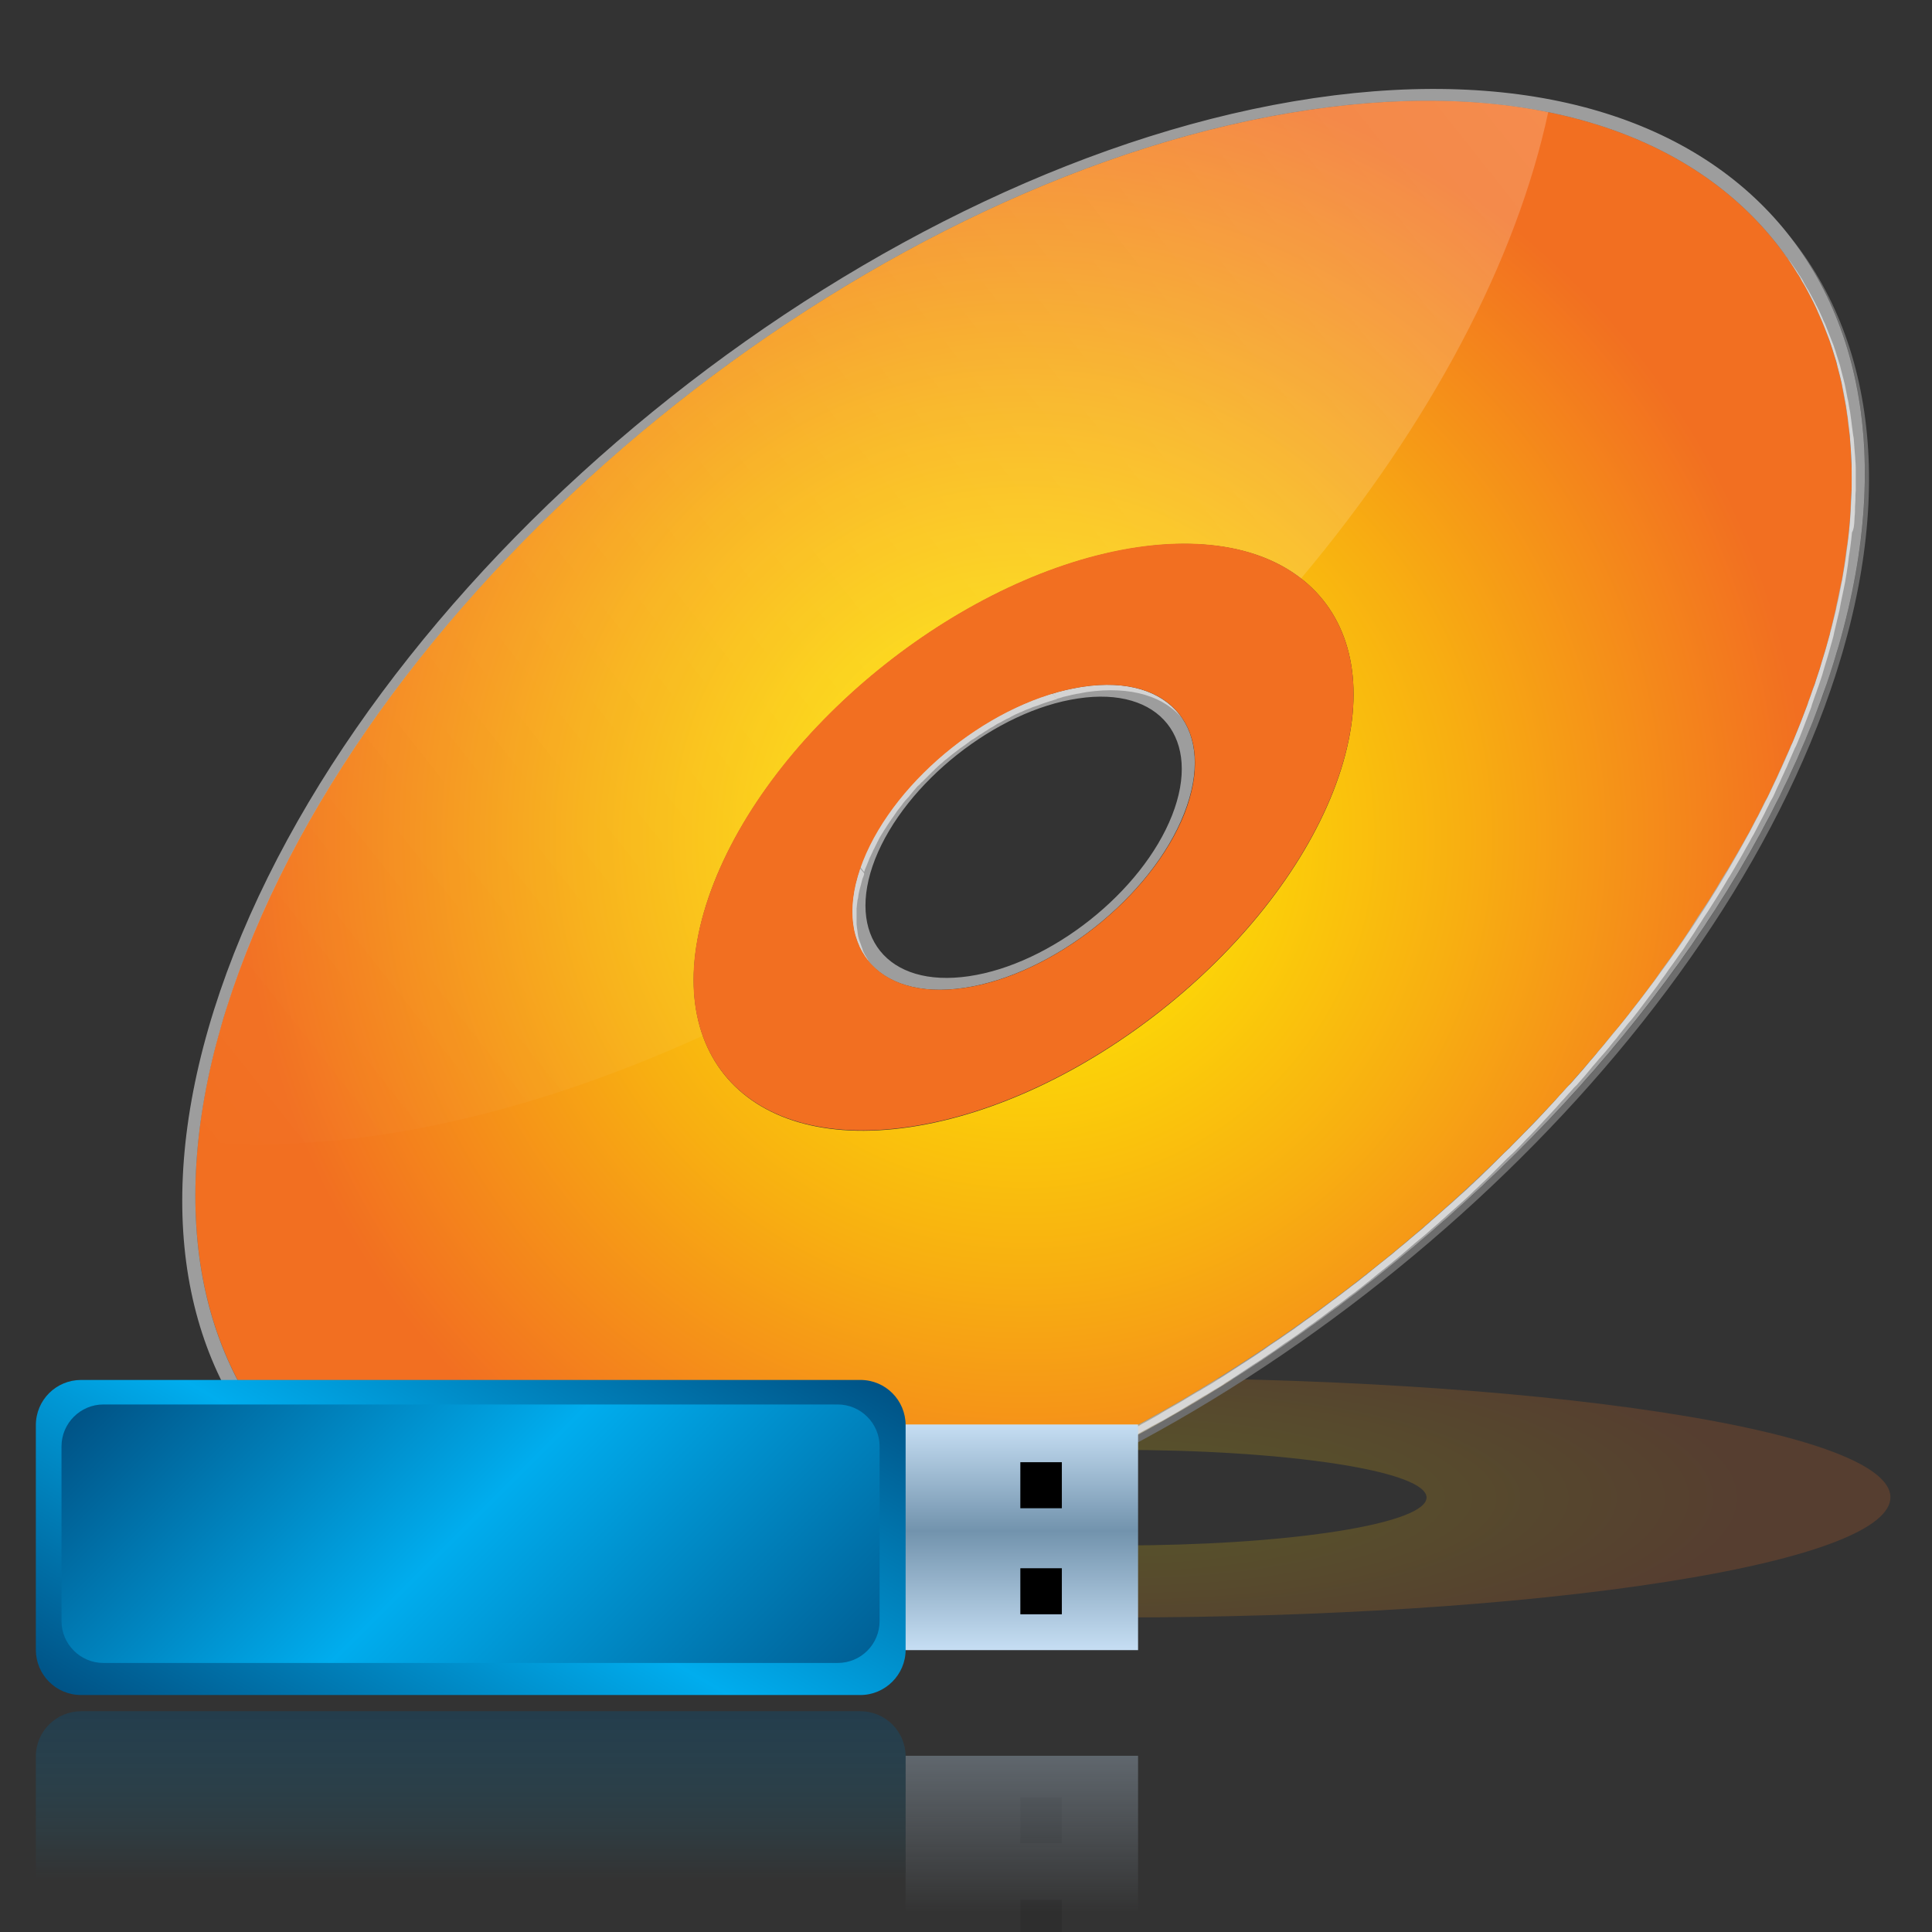 <?xml version="1.0" encoding="utf-8"?>
<!-- Generator: Adobe Illustrator 19.0.0, SVG Export Plug-In . SVG Version: 6.00 Build 0)  -->
<svg version="1.1" id="Layer_1" xmlns="http://www.w3.org/2000/svg" xmlns:xlink="http://www.w3.org/1999/xlink" x="0px" y="0px"
	 viewBox="0 0 512 512" style="enable-background:new 0 0 512 512;" xml:space="preserve">
<rect x="0" y="0" width="512" height="512" fill="#333333" stroke="none"/>
<style type="text/css">
	.st0{opacity:0.18;fill:url(#XMLID_2_);}
	.st1{enable-background:new    ;}
	.st2{clip-path:url(#XMLID_3_);fill:#6D6D6D;}
	.st3{fill:url(#XMLID_4_);}
	.st4{fill:#A3A3A3;}
	.st5{fill:#A6A6A6;}
	.st6{fill:none;}
	.st7{opacity:0.52;fill:#FFFFFF;}
	.st8{fill:#ABABAB;}
	.st9{fill:url(#XMLID_5_);}
	.st10{fill:url(#XMLID_6_);}
	.st11{fill:url(#XMLID_7_);}
	.st12{fill:url(#XMLID_8_);}
	.st13{fill:url(#XMLID_9_);}
	.st14{opacity:9.000000e-002;}
	.st15{fill:url(#XMLID_10_);}
	.st16{fill:url(#XMLID_11_);}
</style>
<radialGradient id="XMLID_2_" cx="298.368" cy="497.629" r="199.552" gradientTransform="matrix(0.837 -7.362560e-004 1.979601e-004 0.225 46.8 285.303)" gradientUnits="userSpaceOnUse">
	<stop  offset="0" style="stop-color:#FFF100"/>
	<stop  offset="0.186" style="stop-color:#FDDF05"/>
	<stop  offset="0.56" style="stop-color:#F8AF11"/>
	<stop  offset="1" style="stop-color:#F26F21"/>
</radialGradient>
<path id="XMLID_390_" class="st0" d="M440.6,374.3c-80.1-12.3-209.5-12.2-289,0.3c-79.5,12.5-79.1,32.6,1,44.9s209.5,12.2,289-0.3
	C521.2,406.7,520.7,386.6,440.6,374.3z M354.4,405.8c-31.7,5-83.2,5-115.1,0.1c-31.9-4.9-32.1-12.9-0.4-17.9
	c31.7-5,83.2-5,115.1-0.1C385.9,392.8,386.1,400.8,354.4,405.8z"/>
<g id="XMLID_387_" class="st1">
	<defs>
		<path id="XMLID_388_" class="st1" d="M474,62.2l1.1,1.4c23.5,29.9,27.6,75.2,6.5,128.8c-42.4,108-170.8,209.7-286.2,226.7
			c-58.1,8.6-101.9-5.9-125.8-36.2l-1.1-1.4c23.8,30.3,67.7,44.8,125.8,36.2C309.7,400.7,438,299,480.5,191
			C501.6,137.4,497.5,92.1,474,62.2z"/>
	</defs>
	<clipPath id="XMLID_3_">
		<use xlink:href="#XMLID_388_"  style="overflow:visible;"/>
	</clipPath>
	<path id="XMLID_389_" class="st2" d="M483.8,182.1c-1,3-2.1,5.9-3.3,8.9c-37.6,95.8-142.9,186.6-246.7,217.8
		c-13.2,4-26.5,7-39.5,8.9c-58.1,8.6-101.9-5.9-125.8-36.2l1.1,1.4c23.8,30.3,67.7,44.8,125.8,36.2c13.1-1.9,26.3-4.9,39.5-8.9
		c103.8-31.2,209-122,246.7-217.8c1.2-3,2.3-6,3.3-8.9c17.3-49.7,12.4-91.7-9.8-119.9l-1.1-1.4C496.2,90.4,501.1,132.3,483.8,182.1z
		"/>
</g>
<radialGradient id="XMLID_4_" cx="278.408" cy="234.397" r="207.655" gradientTransform="matrix(0.784 -0.621 0.621 0.784 -92.521 211.009)" gradientUnits="userSpaceOnUse">
	<stop  offset="0" style="stop-color:#FFF100"/>
	<stop  offset="0.186" style="stop-color:#FDDF05"/>
	<stop  offset="0.56" style="stop-color:#F8AF11"/>
	<stop  offset="1" style="stop-color:#F26F21"/>
</radialGradient>
<path id="XMLID_384_" class="st3" d="M347,29.1C233.3,45.8,107.2,145.7,65.3,252.2C23.5,358.7,81.8,431.4,195.5,414.7
	C309.2,397.9,435.4,298,477.2,191.5C519,85,460.7,12.3,347,29.1z M353.3,209.8c-16.7,42.4-66.9,82.2-112.2,88.9
	c-45.3,6.7-68.5-22.3-51.9-64.7c16.7-42.4,66.9-82.2,112.2-88.9C346.7,138.4,370,167.3,353.3,209.8z"/>
<g id="XMLID_380_">
	<path id="XMLID_383_" class="st4" d="M286.9,182c-0.7,0.1-1.4,0.2-2.1,0.4c-0.2,0-0.5,0.1-0.7,0.1c-0.5,0.1-0.9,0.2-1.4,0.3
		c-0.3,0.1-0.6,0.1-0.8,0.2c-0.4,0.1-0.9,0.2-1.3,0.3c-0.3,0.1-0.6,0.2-0.9,0.3c-0.3,0.1-0.5,0.2-0.8,0.2l1.1,1.4
		c0.3-0.1,0.5-0.1,0.8-0.2c0.3-0.1,0.6-0.2,0.9-0.3c0.4-0.1,0.9-0.2,1.3-0.3c0.3-0.1,0.6-0.1,0.8-0.2c0.5-0.1,0.9-0.2,1.4-0.3
		c0.2,0,0.5-0.1,0.7-0.1c0.7-0.1,1.4-0.3,2.1-0.4c11.8-1.7,20.8,1.2,25.6,7.4l-1.1-1.4C307.7,183.2,298.8,180.2,286.9,182z"/>
	<path id="XMLID_382_" class="st5" d="M278.4,183.9c-0.3,0.1-0.6,0.2-0.9,0.3c-0.4,0.1-0.8,0.3-1.3,0.4c-0.3,0.1-0.6,0.2-0.9,0.3
		c-0.4,0.2-0.8,0.3-1.3,0.5c-0.3,0.1-0.6,0.2-0.8,0.3c-0.4,0.2-0.9,0.4-1.3,0.6c-0.3,0.1-0.5,0.2-0.8,0.3c-0.5,0.2-1,0.5-1.6,0.7
		c-0.2,0.1-0.4,0.2-0.5,0.2c-0.7,0.3-1.4,0.7-2.1,1c-0.2,0.1-0.3,0.2-0.5,0.2c-0.5,0.3-1.1,0.6-1.6,0.8c-0.2,0.1-0.5,0.3-0.7,0.4
		c-0.4,0.2-0.9,0.5-1.3,0.7c-0.3,0.2-0.5,0.3-0.8,0.5c-0.4,0.2-0.8,0.5-1.2,0.7c-0.3,0.2-0.6,0.3-0.8,0.5c-0.4,0.3-0.8,0.5-1.2,0.8
		c-0.3,0.2-0.5,0.4-0.8,0.5c-0.4,0.3-0.8,0.5-1.2,0.8c-0.3,0.2-0.5,0.4-0.8,0.5c-0.4,0.3-0.8,0.6-1.2,0.9c-0.2,0.2-0.5,0.3-0.7,0.5
		c-0.5,0.4-1,0.8-1.5,1.2c-0.1,0.1-0.3,0.2-0.4,0.3c-0.6,0.5-1.2,1-1.9,1.5c-0.2,0.1-0.3,0.3-0.5,0.4c-0.4,0.4-0.9,0.7-1.3,1.1
		c-0.2,0.2-0.4,0.4-0.7,0.6c-0.4,0.3-0.7,0.7-1.1,1c-0.2,0.2-0.5,0.4-0.7,0.7c-0.3,0.3-0.7,0.7-1,1c-0.2,0.2-0.5,0.5-0.7,0.7
		c-0.3,0.3-0.7,0.7-1,1c-0.2,0.2-0.5,0.5-0.7,0.7c-0.3,0.3-0.6,0.7-1,1c-0.2,0.2-0.4,0.5-0.6,0.7c-0.3,0.4-0.7,0.8-1,1.2
		c-0.2,0.2-0.4,0.4-0.5,0.6c-0.4,0.5-0.8,1-1.3,1.5c-0.1,0.1-0.1,0.2-0.2,0.3c-0.5,0.6-0.9,1.2-1.4,1.8c-0.1,0.2-0.3,0.4-0.4,0.6
		c-0.3,0.4-0.6,0.9-0.9,1.3c-0.2,0.2-0.3,0.5-0.5,0.7c-0.3,0.4-0.5,0.8-0.8,1.2c-0.2,0.3-0.3,0.5-0.5,0.8c-0.2,0.4-0.5,0.8-0.7,1.1
		c-0.2,0.3-0.3,0.5-0.5,0.8c-0.2,0.4-0.4,0.8-0.6,1.1c-0.1,0.3-0.3,0.5-0.4,0.8c-0.2,0.4-0.4,0.8-0.6,1.2c-0.1,0.3-0.3,0.5-0.4,0.8
		c-0.2,0.4-0.4,0.9-0.6,1.3c-0.1,0.2-0.2,0.4-0.3,0.6c-0.3,0.6-0.6,1.3-0.8,2c-0.2,0.6-0.5,1.2-0.7,1.8l1.1,1.4
		c0.2-0.6,0.4-1.2,0.7-1.8c0.3-0.7,0.5-1.3,0.8-2c0.1-0.2,0.2-0.4,0.3-0.6c0.2-0.4,0.4-0.9,0.6-1.3c0.1-0.3,0.3-0.5,0.4-0.8
		c0.2-0.4,0.4-0.8,0.6-1.2c0.1-0.3,0.3-0.5,0.4-0.8c0.2-0.4,0.4-0.8,0.6-1.1c0.2-0.3,0.3-0.5,0.5-0.8c0.2-0.4,0.5-0.8,0.7-1.1
		c0.2-0.3,0.3-0.5,0.5-0.8c0.3-0.4,0.5-0.8,0.8-1.2c0.2-0.2,0.3-0.5,0.5-0.7c0.3-0.4,0.6-0.9,0.9-1.3c0.1-0.2,0.3-0.4,0.4-0.6
		c0.5-0.6,0.9-1.2,1.4-1.8c0.1-0.1,0.1-0.2,0.2-0.3c0.4-0.5,0.8-1,1.3-1.5c0.2-0.2,0.4-0.4,0.5-0.6c0.3-0.4,0.7-0.8,1-1.2
		c0.2-0.2,0.4-0.5,0.6-0.7c0.3-0.4,0.6-0.7,1-1c0.2-0.2,0.4-0.5,0.7-0.7c0.3-0.3,0.7-0.7,1-1c0.2-0.2,0.5-0.5,0.7-0.7
		c0.3-0.3,0.7-0.7,1-1c0.2-0.2,0.5-0.4,0.7-0.7c0.4-0.3,0.7-0.7,1.1-1c0.2-0.2,0.4-0.4,0.7-0.6c0.4-0.4,0.9-0.8,1.3-1.1
		c0.2-0.1,0.3-0.3,0.5-0.4c0.6-0.5,1.2-1,1.9-1.5c0.1-0.1,0.3-0.2,0.4-0.3c0.5-0.4,1-0.8,1.5-1.1c0.2-0.2,0.5-0.3,0.7-0.5
		c0.4-0.3,0.8-0.6,1.2-0.9c0.3-0.2,0.5-0.4,0.8-0.5c0.4-0.3,0.8-0.5,1.2-0.8c0.3-0.2,0.5-0.4,0.8-0.5c0.4-0.3,0.8-0.5,1.2-0.8
		c0.3-0.2,0.6-0.3,0.8-0.5c0.4-0.3,0.8-0.5,1.2-0.7c0.3-0.2,0.5-0.3,0.8-0.5c0.4-0.3,0.9-0.5,1.3-0.7c0.2-0.1,0.5-0.3,0.7-0.4
		c0.5-0.3,1.1-0.6,1.6-0.8c0.2-0.1,0.3-0.2,0.5-0.3c0.7-0.4,1.4-0.7,2.1-1c0.2-0.1,0.4-0.2,0.5-0.2c0.5-0.2,1-0.5,1.6-0.7
		c0.3-0.1,0.5-0.2,0.8-0.3c0.4-0.2,0.9-0.4,1.3-0.5c0.3-0.1,0.6-0.2,0.9-0.3c0.4-0.2,0.8-0.3,1.3-0.5c0.3-0.1,0.6-0.2,0.9-0.3
		c0.4-0.1,0.8-0.3,1.3-0.4c0.3-0.1,0.6-0.2,0.9-0.3c0.2,0,0.3-0.1,0.5-0.1l-1.1-1.4C278.7,183.8,278.6,183.9,278.4,183.9z"/>
	<path id="XMLID_381_" class="st4" d="M227.9,230.1c-0.1,0.3-0.2,0.5-0.2,0.8c-0.1,0.4-0.3,0.8-0.4,1.2c-0.1,0.3-0.1,0.5-0.2,0.8
		c-0.1,0.4-0.2,0.7-0.3,1.1c-0.1,0.3-0.1,0.5-0.2,0.8c-0.1,0.3-0.2,0.7-0.2,1c-0.1,0.3-0.1,0.5-0.1,0.8c-0.1,0.3-0.1,0.7-0.2,1
		c0,0.3-0.1,0.5-0.1,0.8c0,0.3-0.1,0.6-0.1,1c0,0.3,0,0.5,0,0.8c0,0.3,0,0.6,0,0.9c0,0.3,0,0.5,0,0.8c0,0.3,0,0.6,0,0.9
		c0,0.2,0,0.5,0,0.7c0,0.3,0,0.6,0.1,0.9c0,0.2,0.1,0.5,0.1,0.7c0,0.3,0.1,0.6,0.1,0.8c0,0.2,0.1,0.5,0.1,0.7
		c0.1,0.3,0.1,0.5,0.2,0.8c0.1,0.2,0.1,0.4,0.2,0.6c0.1,0.3,0.2,0.5,0.3,0.8c0.1,0.2,0.1,0.4,0.2,0.6c0.1,0.3,0.2,0.5,0.3,0.8
		c0.1,0.2,0.2,0.4,0.2,0.6c0.1,0.3,0.3,0.5,0.4,0.8c0.1,0.2,0.2,0.3,0.3,0.5c0.2,0.3,0.3,0.5,0.5,0.8c0.1,0.1,0.2,0.3,0.2,0.4
		c0.3,0.4,0.5,0.8,0.8,1.1l1.1,1.4c-0.3-0.4-0.6-0.8-0.8-1.1c-0.1-0.1-0.2-0.3-0.2-0.4c-0.2-0.3-0.3-0.5-0.5-0.8
		c-0.1-0.2-0.2-0.3-0.3-0.5c-0.1-0.3-0.3-0.5-0.4-0.8c-0.1-0.2-0.2-0.4-0.2-0.6c-0.1-0.3-0.2-0.5-0.3-0.8c-0.1-0.2-0.1-0.4-0.2-0.6
		c-0.1-0.3-0.2-0.5-0.3-0.8c-0.1-0.2-0.1-0.4-0.2-0.6c-0.1-0.3-0.1-0.5-0.2-0.8c0-0.2-0.1-0.5-0.1-0.7c0-0.3-0.1-0.6-0.1-0.8
		c0-0.2-0.1-0.5-0.1-0.7c0-0.3-0.1-0.6-0.1-0.9c0-0.2,0-0.5,0-0.7c0-0.3,0-0.6,0-0.9c0-0.3,0-0.5,0-0.8c0-0.3,0-0.6,0-0.9
		c0-0.3,0-0.5,0-0.8c0-0.3,0.1-0.6,0.1-1c0-0.3,0.1-0.5,0.1-0.8c0-0.3,0.1-0.7,0.2-1c0-0.3,0.1-0.5,0.1-0.8c0.1-0.3,0.1-0.7,0.2-1
		c0.1-0.3,0.1-0.5,0.2-0.8c0.1-0.4,0.2-0.7,0.3-1.1c0.1-0.3,0.1-0.5,0.2-0.8c0.1-0.4,0.2-0.8,0.4-1.2c0.1-0.3,0.2-0.5,0.2-0.8
		c0,0,0-0.1,0-0.1L227.9,230.1C228,230,228,230,227.9,230.1z"/>
</g>
<g id="XMLID_377_">
	<path id="XMLID_379_" class="st6" d="M285.7,185c-0.6,0.1-1.3,0.2-1.9,0.3c-0.2,0-0.4,0.1-0.6,0.1c-0.4,0.1-0.9,0.2-1.3,0.3
		c-0.3,0.1-0.5,0.1-0.8,0.2c-0.4,0.1-0.8,0.2-1.2,0.3c-0.3,0.1-0.5,0.2-0.8,0.2c-0.2,0.1-0.5,0.1-0.7,0.2c-0.1,0-0.3,0.1-0.4,0.1
		c-0.3,0.1-0.5,0.2-0.8,0.3c-0.4,0.1-0.8,0.3-1.2,0.4c-0.3,0.1-0.5,0.2-0.8,0.3c-0.4,0.1-0.8,0.3-1.2,0.4c-0.3,0.1-0.5,0.2-0.8,0.3
		c-0.4,0.2-0.8,0.3-1.2,0.5c-0.2,0.1-0.5,0.2-0.7,0.3c-0.5,0.2-1,0.4-1.5,0.7c-0.2,0.1-0.3,0.1-0.5,0.2c-0.6,0.3-1.3,0.6-1.9,0.9
		c-0.2,0.1-0.3,0.2-0.5,0.2c-0.5,0.2-1,0.5-1.4,0.8c-0.2,0.1-0.5,0.3-0.7,0.4c-0.4,0.2-0.8,0.4-1.2,0.7c-0.3,0.1-0.5,0.3-0.8,0.4
		c-0.4,0.2-0.8,0.5-1.1,0.7c-0.3,0.2-0.5,0.3-0.8,0.5c-0.4,0.2-0.7,0.5-1.1,0.7c-0.3,0.2-0.5,0.3-0.8,0.5c-0.4,0.2-0.7,0.5-1.1,0.8
		c-0.2,0.2-0.5,0.3-0.7,0.5c-0.4,0.3-0.8,0.6-1.2,0.8c-0.2,0.2-0.4,0.3-0.6,0.5c-0.5,0.4-0.9,0.7-1.4,1.1c-0.1,0.1-0.2,0.2-0.3,0.3
		c-0.6,0.5-1.1,0.9-1.7,1.4c-0.2,0.1-0.3,0.3-0.5,0.4c-0.4,0.3-0.8,0.7-1.2,1c-0.2,0.2-0.4,0.4-0.6,0.6c-0.3,0.3-0.7,0.6-1,0.9
		c-0.2,0.2-0.4,0.4-0.6,0.6c-0.3,0.3-0.6,0.6-0.9,0.9c-0.2,0.2-0.4,0.4-0.6,0.6c-0.3,0.3-0.6,0.6-0.9,0.9c-0.2,0.2-0.4,0.4-0.6,0.6
		c-0.3,0.3-0.6,0.6-0.9,1c-0.2,0.2-0.4,0.4-0.6,0.6c-0.3,0.4-0.6,0.7-0.9,1.1c-0.2,0.2-0.3,0.4-0.5,0.6c-0.4,0.5-0.8,1-1.2,1.5
		c-0.1,0.1-0.1,0.1-0.2,0.2c-0.4,0.6-0.9,1.1-1.3,1.7c-0.1,0.2-0.3,0.4-0.4,0.5c-0.3,0.4-0.6,0.8-0.8,1.2c-0.2,0.2-0.3,0.4-0.4,0.7
		c-0.2,0.4-0.5,0.7-0.7,1.1c-0.2,0.2-0.3,0.5-0.5,0.7c-0.2,0.3-0.4,0.7-0.6,1c-0.1,0.2-0.3,0.5-0.4,0.7c-0.2,0.3-0.4,0.7-0.6,1.1
		c-0.1,0.2-0.3,0.5-0.4,0.7c-0.2,0.4-0.4,0.7-0.6,1.1c-0.1,0.2-0.2,0.5-0.4,0.7c-0.2,0.4-0.4,0.8-0.6,1.2c-0.1,0.2-0.2,0.4-0.3,0.6
		c-0.3,0.6-0.5,1.2-0.8,1.8c-0.2,0.6-0.4,1.1-0.6,1.7c0,0,0,0.1,0,0.1c-0.1,0.2-0.1,0.5-0.2,0.7c-0.1,0.4-0.2,0.7-0.3,1.1
		c-0.1,0.3-0.1,0.5-0.2,0.7c-0.1,0.3-0.2,0.7-0.3,1c-0.1,0.3-0.1,0.5-0.2,0.8c-0.1,0.3-0.1,0.6-0.2,1c0,0.3-0.1,0.5-0.1,0.7
		c-0.1,0.3-0.1,0.6-0.1,0.9c0,0.2-0.1,0.5-0.1,0.7c0,0.3-0.1,0.6-0.1,0.9c0,0.2,0,0.5,0,0.7c0,0.3,0,0.6,0,0.9c0,0.2,0,0.5,0,0.7
		c0,0.3,0,0.6,0,0.8c0,0.2,0,0.5,0,0.7c0,0.3,0,0.5,0.1,0.8c0,0.2,0,0.4,0.1,0.7c0,0.3,0.1,0.5,0.1,0.8c0,0.2,0.1,0.4,0.1,0.6
		c0.1,0.3,0.1,0.5,0.2,0.8c0.1,0.2,0.1,0.4,0.2,0.6c0.1,0.2,0.2,0.5,0.2,0.7c0.1,0.2,0.1,0.4,0.2,0.6c0.1,0.2,0.2,0.5,0.3,0.7
		c0.1,0.2,0.1,0.4,0.2,0.5c0.1,0.2,0.2,0.5,0.4,0.7c0.1,0.2,0.2,0.3,0.2,0.5c0.1,0.3,0.3,0.5,0.5,0.8c0.1,0.1,0.1,0.2,0.2,0.4
		c0.2,0.4,0.5,0.7,0.8,1.1l1.1,1.4c-0.3-0.3-0.5-0.7-0.8-1.1c-0.1-0.1-0.1-0.2-0.2-0.4c-0.2-0.2-0.3-0.5-0.5-0.8
		c-0.1-0.2-0.2-0.3-0.2-0.5c-0.1-0.2-0.2-0.5-0.4-0.7c-0.1-0.2-0.1-0.3-0.2-0.5c-0.1-0.2-0.2-0.5-0.3-0.7c-0.1-0.2-0.1-0.4-0.2-0.6
		c-0.1-0.2-0.2-0.5-0.2-0.7c-0.1-0.2-0.1-0.4-0.2-0.6c-0.1-0.2-0.1-0.5-0.2-0.8c0-0.2-0.1-0.4-0.1-0.6c0-0.3-0.1-0.5-0.1-0.8
		c0-0.2-0.1-0.4-0.1-0.7c0-0.3-0.1-0.5-0.1-0.8c0-0.2,0-0.5,0-0.7c0-0.3,0-0.5,0-0.8c0-0.2,0-0.5,0-0.7c0-0.3,0-0.6,0-0.9
		c0-0.2,0-0.5,0-0.7c0-0.3,0.1-0.6,0.1-0.9c0-0.2,0.1-0.5,0.1-0.7c0-0.3,0.1-0.6,0.1-0.9c0-0.2,0.1-0.5,0.1-0.7
		c0.1-0.3,0.1-0.6,0.2-1c0.1-0.3,0.1-0.5,0.2-0.8c0.1-0.3,0.2-0.7,0.3-1c0.1-0.2,0.1-0.5,0.2-0.7c0.1-0.4,0.2-0.7,0.3-1.1
		c0.1-0.2,0.1-0.5,0.2-0.7c0.2-0.6,0.4-1.2,0.7-1.8c0.2-0.6,0.5-1.2,0.8-1.8c0.1-0.2,0.2-0.4,0.3-0.6c0.2-0.4,0.4-0.8,0.6-1.2
		c0.1-0.2,0.2-0.5,0.4-0.7c0.2-0.4,0.4-0.7,0.6-1.1c0.1-0.2,0.3-0.5,0.4-0.7c0.2-0.4,0.4-0.7,0.6-1.1c0.1-0.2,0.3-0.5,0.4-0.7
		c0.2-0.4,0.4-0.7,0.6-1c0.1-0.2,0.3-0.5,0.4-0.7c0.2-0.4,0.5-0.7,0.7-1.1c0.1-0.2,0.3-0.4,0.4-0.7c0.3-0.4,0.6-0.8,0.8-1.2
		c0.1-0.2,0.3-0.4,0.4-0.5c0.4-0.6,0.8-1.1,1.3-1.7c0.1-0.1,0.1-0.1,0.2-0.2c0.4-0.5,0.8-1,1.2-1.5c0.2-0.2,0.3-0.4,0.5-0.6
		c0.3-0.4,0.6-0.7,0.9-1.1c0.2-0.2,0.4-0.4,0.6-0.6c0.3-0.3,0.6-0.7,0.9-1c0.2-0.2,0.4-0.4,0.6-0.6c0.3-0.3,0.6-0.6,0.9-0.9
		c0.2-0.2,0.4-0.4,0.6-0.6c0.3-0.3,0.6-0.6,0.9-0.9c0.2-0.2,0.4-0.4,0.6-0.6c0.3-0.3,0.7-0.6,1-0.9c0.2-0.2,0.4-0.4,0.6-0.5
		c0.4-0.4,0.8-0.7,1.2-1c0.2-0.1,0.3-0.3,0.5-0.4c0.6-0.5,1.1-0.9,1.7-1.4c0.1-0.1,0.2-0.2,0.3-0.3c0.5-0.4,0.9-0.7,1.4-1.1
		c0.2-0.2,0.4-0.3,0.6-0.5c0.4-0.3,0.8-0.6,1.2-0.8c0.2-0.2,0.5-0.3,0.7-0.5c0.4-0.3,0.7-0.5,1.1-0.8c0.2-0.2,0.5-0.3,0.8-0.5
		c0.4-0.2,0.7-0.5,1.1-0.7c0.3-0.2,0.5-0.3,0.8-0.5c0.4-0.2,0.7-0.5,1.1-0.7c0.3-0.1,0.5-0.3,0.8-0.4c0.4-0.2,0.8-0.5,1.2-0.7
		c0.2-0.1,0.5-0.3,0.7-0.4c0.5-0.3,1-0.5,1.4-0.8c0.2-0.1,0.3-0.2,0.5-0.3c0.6-0.3,1.3-0.6,1.9-0.9c0.2-0.1,0.3-0.1,0.5-0.2
		c0.5-0.2,1-0.4,1.5-0.7c0.2-0.1,0.5-0.2,0.7-0.3c0.4-0.2,0.8-0.3,1.2-0.5c0.3-0.1,0.5-0.2,0.8-0.3c0.4-0.2,0.8-0.3,1.2-0.4
		c0.3-0.1,0.5-0.2,0.8-0.3c0.4-0.1,0.8-0.3,1.2-0.4c0.3-0.1,0.5-0.2,0.8-0.3c0.4-0.1,0.8-0.2,1.2-0.3c0.3-0.1,0.5-0.2,0.8-0.2
		c0.4-0.1,0.8-0.2,1.2-0.3c0.3-0.1,0.5-0.1,0.8-0.2c0.4-0.1,0.9-0.2,1.3-0.3c0.2,0,0.4-0.1,0.6-0.1c0.7-0.1,1.3-0.2,1.9-0.3
		c6.8-1,12.6-0.3,17.1,1.7c1.3,0.6,2.6,1.3,3.7,2.2c0.4,0.3,0.7,0.6,1.1,0.9c0.7,0.6,1.3,1.3,1.9,2l-1.1-1.4
		C304.9,186.2,296.6,183.4,285.7,185z"/>
	<path id="XMLID_378_" class="st6" d="M301.4,145c-2.8,0.4-5.7,1-8.5,1.6c-42.9,10-88.1,47.5-103.7,87.3
		c-8.3,21.1-6.7,38.8,2.5,50.5l1.1,1.4c-9.2-11.7-10.8-29.5-2.5-50.5c15.6-39.8,60.8-77.3,103.7-87.3c2.8-0.7,5.7-1.2,8.5-1.6
		c22.8-3.4,40,2.3,49.4,14.2l-1.1-1.4C341.5,147.4,324.3,141.7,301.4,145z"/>
</g>
<path id="XMLID_374_" class="st7" d="M286.9,182c-23.5,3.5-49.6,24.1-58.3,46.2c-8.7,22,3.4,37.1,26.9,33.6
	c23.5-3.5,49.6-24.1,58.3-46.2S310.5,178.5,286.9,182z M310.6,216.1c-8,20.3-32.1,39.4-53.8,42.6c-21.7,3.2-32.8-10.7-24.9-31
	c8-20.3,32.1-39.4,53.8-42.6C307.4,181.8,318.6,195.8,310.6,216.1z"/>
<path id="XMLID_373_" class="st8" d="M491.4,138.6c0-0.6,0.1-1.2,0.1-1.8c0.1-0.8,0.1-1.6,0.1-2.5c0-0.6,0.1-1.1,0.1-1.7
	c0-0.9,0-1.8,0.1-2.6c0-0.5,0-1,0-1.4c0-1.1,0-2.3,0-3.4c0-0.2,0-0.4,0-0.6c0-1.3-0.1-2.6-0.2-3.9c0-0.4-0.1-0.8-0.1-1.2
	c-0.1-0.9-0.1-1.8-0.2-2.7c0-0.5-0.1-1-0.2-1.5c-0.1-0.8-0.2-1.6-0.3-2.3c-0.1-0.5-0.1-1.1-0.2-1.6c-0.1-0.7-0.2-1.4-0.3-2.2
	c-0.1-0.5-0.2-1.1-0.3-1.6c-0.1-0.7-0.2-1.4-0.4-2.1c-0.1-0.5-0.2-1.1-0.3-1.6c-0.1-0.7-0.3-1.3-0.4-2c-0.1-0.5-0.3-1.1-0.4-1.6
	c-0.2-0.6-0.3-1.3-0.5-1.9c-0.1-0.5-0.3-1.1-0.4-1.6c-0.2-0.6-0.4-1.3-0.6-1.9c-0.2-0.5-0.3-1-0.5-1.6c-0.2-0.6-0.4-1.2-0.6-1.8
	c-0.2-0.5-0.4-1-0.6-1.5c-0.2-0.6-0.5-1.2-0.7-1.8c-0.2-0.5-0.4-1-0.6-1.5c-0.2-0.6-0.5-1.2-0.8-1.8c-0.2-0.5-0.4-1-0.6-1.4
	c-0.3-0.6-0.5-1.2-0.8-1.7c-0.2-0.5-0.5-0.9-0.7-1.4c-0.3-0.6-0.6-1.1-0.9-1.7c-0.2-0.4-0.5-0.9-0.7-1.3c-0.3-0.6-0.7-1.1-1-1.7
	c-0.2-0.4-0.5-0.8-0.7-1.3c-0.4-0.6-0.7-1.2-1.1-1.7c-0.2-0.4-0.5-0.8-0.7-1.1c-0.4-0.6-0.9-1.3-1.3-1.9c-0.2-0.3-0.4-0.6-0.7-0.9
	c-0.7-0.9-1.4-1.8-2.1-2.7l-1.1-1.4c0.7,0.9,1.4,1.8,2.1,2.7c0.2,0.3,0.4,0.6,0.7,0.9c0.4,0.6,0.9,1.2,1.3,1.9
	c0.3,0.4,0.5,0.8,0.7,1.1c0.4,0.6,0.7,1.2,1.1,1.7c0.3,0.4,0.5,0.8,0.7,1.3c0.3,0.6,0.7,1.1,1,1.7c0.2,0.4,0.5,0.9,0.7,1.3
	c0.3,0.6,0.6,1.1,0.9,1.7c0.2,0.5,0.5,0.9,0.7,1.4c0.3,0.6,0.6,1.2,0.8,1.7c0.2,0.5,0.4,1,0.6,1.4c0.3,0.6,0.5,1.2,0.8,1.8
	c0.2,0.5,0.4,1,0.6,1.5c0.2,0.6,0.5,1.2,0.7,1.8c0.2,0.5,0.4,1,0.6,1.5c0.2,0.6,0.4,1.2,0.6,1.8c0.2,0.5,0.3,1,0.5,1.6
	c0.2,0.6,0.4,1.2,0.6,1.9c0.2,0.5,0.3,1.1,0.4,1.6c0.2,0.6,0.3,1.3,0.5,1.9c0.1,0.5,0.3,1.1,0.4,1.6c0.2,0.7,0.3,1.3,0.4,2
	c0.1,0.5,0.2,1.1,0.3,1.6c0.1,0.7,0.3,1.4,0.4,2.1c0.1,0.5,0.2,1.1,0.3,1.6c0.1,0.7,0.2,1.4,0.3,2.2c0.1,0.5,0.2,1,0.2,1.6
	c0.1,0.8,0.2,1.6,0.3,2.3c0.1,0.5,0.1,1,0.2,1.5c0.1,0.9,0.1,1.8,0.2,2.7c0,0.4,0.1,0.8,0.1,1.2c0.1,1.3,0.1,2.6,0.2,3.9
	c0,0.2,0,0.4,0,0.6c0,1.1,0,2.2,0,3.4c0,0.5,0,1,0,1.4c0,0.9,0,1.7-0.1,2.6c0,0.6-0.1,1.1-0.1,1.7c0,0.8-0.1,1.6-0.1,2.5
	c0,0.6-0.1,1.2-0.1,1.8c-0.1,0.8-0.1,1.6-0.2,2.4c-0.1,0.6-0.1,1.3-0.2,1.9c-0.1,0.8-0.2,1.6-0.3,2.4c-0.1,0.6-0.2,1.3-0.3,1.9
	c-0.1,0.8-0.2,1.6-0.3,2.4c-0.1,0.7-0.2,1.3-0.3,2c-0.1,0.8-0.3,1.6-0.4,2.4c-0.1,0.7-0.2,1.3-0.4,2c-0.2,0.8-0.3,1.6-0.5,2.4
	c-0.1,0.7-0.3,1.4-0.4,2c-0.2,0.8-0.4,1.6-0.5,2.4c-0.2,0.7-0.3,1.4-0.5,2.1c-0.2,0.8-0.4,1.7-0.6,2.5c-0.2,0.7-0.4,1.4-0.5,2.1
	c-0.2,0.8-0.5,1.7-0.7,2.5c-0.2,0.7-0.4,1.4-0.6,2.1c-0.3,0.9-0.5,1.7-0.8,2.6c-0.2,0.7-0.4,1.4-0.6,2.1c-0.3,0.9-0.6,1.8-0.9,2.7
	c-0.2,0.7-0.4,1.4-0.7,2c-0.4,1-0.7,2.1-1.1,3.1c-0.2,0.5-0.4,1-0.5,1.5c-0.6,1.6-1.2,3.1-1.8,4.7c-0.6,1.6-1.3,3.2-1.9,4.7
	c-0.2,0.5-0.4,1-0.7,1.5c-0.4,1.1-0.9,2.1-1.4,3.2c-0.3,0.6-0.5,1.2-0.8,1.8c-0.4,1-0.9,1.9-1.3,2.9c-0.3,0.6-0.6,1.3-0.9,1.9
	c-0.4,0.9-0.9,1.9-1.3,2.8c-0.3,0.6-0.6,1.3-1,1.9c-0.5,0.9-0.9,1.9-1.4,2.8c-0.3,0.6-0.6,1.3-1,1.9c-0.5,1-1,1.9-1.5,2.9
	c-0.3,0.6-0.6,1.2-1,1.8c-0.6,1.1-1.2,2.2-1.8,3.2c-0.3,0.5-0.5,0.9-0.8,1.4c-0.9,1.5-1.8,3.1-2.7,4.6c-0.1,0.2-0.3,0.4-0.4,0.6
	c-0.8,1.3-1.6,2.6-2.4,4c-0.3,0.5-0.7,1.1-1,1.6c-0.6,1-1.2,2-1.9,3c-0.4,0.6-0.8,1.2-1.2,1.8c-0.6,0.9-1.2,1.8-1.8,2.8
	c-0.4,0.6-0.8,1.2-1.2,1.9c-0.6,0.9-1.2,1.8-1.8,2.7c-0.4,0.6-0.9,1.2-1.3,1.9c-0.6,0.9-1.3,1.8-1.9,2.7c-0.4,0.6-0.9,1.2-1.3,1.8
	c-0.7,0.9-1.4,1.9-2,2.8c-0.4,0.6-0.8,1.1-1.2,1.7c-0.8,1.1-1.6,2.1-2.4,3.2c-0.3,0.4-0.6,0.8-0.9,1.2c-1.1,1.5-2.3,2.9-3.4,4.4
	c-0.2,0.3-0.5,0.6-0.7,0.9c-0.9,1.1-1.8,2.3-2.8,3.4c-0.4,0.5-0.9,1-1.3,1.6c-0.8,0.9-1.5,1.9-2.3,2.8c-0.5,0.6-1,1.1-1.4,1.7
	c-0.7,0.9-1.5,1.7-2.2,2.6c-0.5,0.6-1,1.2-1.5,1.8c-0.7,0.8-1.5,1.7-2.2,2.5c-0.5,0.6-1,1.2-1.6,1.7c-0.8,0.8-1.5,1.7-2.3,2.5
	c-0.5,0.6-1,1.1-1.5,1.7c-0.8,0.9-1.7,1.8-2.5,2.7c-0.5,0.5-0.9,1-1.4,1.5c-1,1.1-2,2.1-3.1,3.2c-0.3,0.3-0.6,0.6-0.9,0.9
	c-1.3,1.4-2.7,2.7-4,4.1c-0.4,0.3-0.7,0.7-1.1,1c-1,1-2,2-3,3c-0.5,0.5-1,1-1.5,1.5c-0.9,0.8-1.7,1.7-2.6,2.5
	c-0.6,0.5-1.1,1.1-1.7,1.6c-0.8,0.8-1.7,1.6-2.5,2.3c-0.6,0.5-1.2,1.1-1.8,1.6c-0.8,0.8-1.7,1.5-2.6,2.3c-0.6,0.5-1.2,1.1-1.8,1.6
	c-0.9,0.8-1.8,1.5-2.6,2.3c-0.6,0.5-1.2,1-1.7,1.5c-1,0.8-1.9,1.6-2.9,2.4c-0.5,0.4-1,0.9-1.5,1.3c-1.2,1-2.5,2-3.7,3.1
	c-0.3,0.2-0.5,0.4-0.8,0.6c-1.5,1.2-3,2.4-4.5,3.6c-0.4,0.4-0.9,0.7-1.3,1.1c-1.1,0.8-2.1,1.7-3.2,2.5c-0.6,0.4-1.2,0.9-1.7,1.3
	c-1,0.7-1.9,1.5-2.9,2.2c-0.6,0.5-1.3,0.9-1.9,1.4c-0.9,0.7-1.9,1.4-2.8,2.1c-0.6,0.5-1.3,0.9-1.9,1.4c-0.9,0.7-1.9,1.3-2.8,2
	c-0.6,0.5-1.3,0.9-1.9,1.4c-1,0.7-1.9,1.3-2.9,2c-0.6,0.4-1.2,0.9-1.9,1.3c-1.1,0.7-2.1,1.4-3.2,2.2c-0.5,0.4-1.1,0.7-1.6,1.1
	c-1.5,1-3,2-4.6,3c-0.1,0.1-0.2,0.1-0.3,0.2c-1.6,1-3.2,2.1-4.8,3.1c-0.5,0.3-1,0.6-1.6,1c-1.1,0.7-2.2,1.4-3.3,2
	c-0.6,0.4-1.3,0.8-1.9,1.1c-1,0.6-2,1.2-3,1.8c-0.7,0.4-1.3,0.8-2,1.2c-1,0.6-2,1.1-3,1.7c-0.7,0.4-1.4,0.8-2,1.2
	c-1,0.6-2,1.1-3,1.7c-0.7,0.4-1.4,0.7-2,1.1c-1,0.6-2.1,1.1-3.1,1.7c-0.6,0.3-1.3,0.7-1.9,1c-1.1,0.6-2.3,1.2-3.5,1.8
	c-0.5,0.3-1,0.5-1.6,0.8c-1.7,0.8-3.3,1.7-5,2.5c-0.2,0.1-0.3,0.2-0.5,0.2c-1.5,0.7-3,1.5-4.5,2.2c-0.6,0.3-1.1,0.5-1.7,0.8
	c-1.1,0.5-2.2,1-3.3,1.5c-0.7,0.3-1.3,0.6-2,0.9c-1,0.5-2.1,0.9-3.1,1.4c-0.7,0.3-1.4,0.6-2.1,0.9c-1,0.4-2,0.9-3,1.3
	c-0.7,0.3-1.4,0.6-2.1,0.9c-1,0.4-2,0.8-3.1,1.2c-0.7,0.3-1.4,0.6-2.1,0.8c-1.1,0.4-2.1,0.8-3.2,1.2c-0.6,0.2-1.3,0.5-1.9,0.7
	c-1.2,0.5-2.4,0.9-3.7,1.3c-0.5,0.2-1,0.4-1.5,0.5c-1.7,0.6-3.4,1.2-5.1,1.8c-0.3,0.1-0.6,0.2-1,0.3c-1.4,0.5-2.8,0.9-4.2,1.4
	c-0.6,0.2-1.2,0.4-1.8,0.6c-1.1,0.3-2.2,0.7-3.3,1c-0.7,0.2-1.4,0.4-2.1,0.6c-1,0.3-2,0.6-3,0.9c-0.7,0.2-1.5,0.4-2.2,0.6
	c-1,0.3-2,0.5-3,0.8c-0.7,0.2-1.5,0.4-2.2,0.6c-1,0.2-2,0.5-3,0.7c-0.7,0.2-1.5,0.4-2.2,0.5c-1,0.2-2,0.5-3,0.7
	c-0.7,0.2-1.4,0.3-2.2,0.5c-1,0.2-2.1,0.4-3.1,0.6c-0.7,0.1-1.3,0.3-2,0.4c-1.1,0.2-2.3,0.4-3.4,0.6c-0.6,0.1-1.1,0.2-1.7,0.3
	c-1.7,0.3-3.4,0.6-5.1,0.8c-57.2,8.4-100.4-5.8-123.9-35.6l1.1,1.4c23.5,29.8,66.7,44,123.9,35.6c1.7-0.3,3.4-0.5,5.1-0.8
	c0.6-0.1,1.1-0.2,1.7-0.3c1.1-0.2,2.3-0.4,3.4-0.6c0.7-0.1,1.3-0.3,2-0.4c1-0.2,2.1-0.4,3.1-0.6c0.7-0.2,1.4-0.3,2.2-0.5
	c1-0.2,2-0.4,3-0.7c0.7-0.2,1.5-0.3,2.2-0.5c1-0.2,2-0.5,3-0.7c0.7-0.2,1.5-0.4,2.2-0.6c1-0.3,2-0.5,3-0.8c0.7-0.2,1.5-0.4,2.2-0.6
	c1-0.3,2-0.6,3-0.9c0.7-0.2,1.4-0.4,2.1-0.6c0.3-0.1,0.5-0.1,0.8-0.2c0.8-0.3,1.7-0.5,2.5-0.8c0.6-0.2,1.2-0.4,1.8-0.6
	c1.4-0.4,2.7-0.9,4.1-1.3c0.3-0.1,0.7-0.2,1-0.3c1.7-0.6,3.4-1.2,5.1-1.8c0.5-0.2,1-0.4,1.5-0.5c1.2-0.4,2.4-0.9,3.6-1.3
	c0.6-0.2,1.3-0.5,1.9-0.7c1.1-0.4,2.1-0.8,3.2-1.2c0.7-0.3,1.4-0.5,2.1-0.8c1-0.4,2-0.8,3.1-1.2c0.7-0.3,1.4-0.6,2.1-0.9
	c1-0.4,2-0.8,3-1.3c0.7-0.3,1.4-0.6,2.1-0.9c1-0.4,2.1-0.9,3.1-1.4c0.7-0.3,1.3-0.6,2-0.9c1.1-0.5,2.2-1,3.3-1.5
	c0.6-0.3,1.2-0.5,1.7-0.8c1.5-0.7,3.1-1.5,4.6-2.2c0.2-0.1,0.3-0.1,0.5-0.2c1.7-0.8,3.4-1.7,5-2.5c0.5-0.3,1.1-0.5,1.6-0.8
	c1.1-0.6,2.3-1.2,3.4-1.8c0.6-0.3,1.3-0.7,1.9-1c1-0.5,2.1-1.1,3.1-1.7c0.7-0.4,1.4-0.7,2-1.1c1-0.5,2-1.1,3-1.6
	c0.7-0.4,1.4-0.8,2.1-1.2c1-0.6,2-1.1,2.9-1.7c0.7-0.4,1.3-0.8,2-1.2c1-0.6,2-1.2,3-1.8c0.6-0.4,1.3-0.8,1.9-1.1
	c1.1-0.7,2.2-1.4,3.3-2c0.5-0.3,1-0.6,1.5-1c1.6-1,3.2-2,4.8-3.1c0.1-0.1,0.2-0.1,0.3-0.2c1.5-1,3-2,4.6-3c0.5-0.4,1.1-0.7,1.6-1.1
	c1.1-0.7,2.1-1.4,3.2-2.2c0.6-0.4,1.2-0.9,1.9-1.3c1-0.7,1.9-1.3,2.9-2c0.6-0.5,1.3-0.9,1.9-1.4c0.9-0.7,1.9-1.3,2.8-2
	c0.6-0.5,1.3-0.9,1.9-1.4c0.9-0.7,1.9-1.4,2.8-2.1c0.6-0.5,1.3-0.9,1.9-1.4c1-0.7,1.9-1.5,2.9-2.2c0.6-0.4,1.2-0.9,1.7-1.3
	c1.1-0.8,2.1-1.7,3.2-2.5c0.4-0.4,0.9-0.7,1.3-1.1c1.5-1.2,3-2.4,4.5-3.6c0.2-0.2,0.5-0.4,0.7-0.6c1.3-1,2.5-2.1,3.7-3.1
	c0.5-0.4,1-0.9,1.5-1.3c1-0.8,1.9-1.6,2.9-2.4c0.6-0.5,1.1-1,1.7-1.5c0.9-0.8,1.8-1.5,2.6-2.3c0.6-0.5,1.2-1,1.8-1.6
	c0.9-0.8,1.7-1.5,2.6-2.3c0.6-0.5,1.2-1.1,1.8-1.6c0.9-0.8,1.7-1.6,2.5-2.4c0.6-0.5,1.1-1,1.7-1.6c0.9-0.8,1.8-1.7,2.6-2.5
	c0.5-0.5,1-1,1.5-1.5c1-1,2-2,3-3c0.4-0.3,0.7-0.7,1.1-1c1.4-1.3,2.7-2.7,4-4.1c0.3-0.3,0.6-0.6,0.9-0.9c1-1,2-2.1,3-3.2
	c0.5-0.5,0.9-1,1.4-1.5c0.8-0.9,1.7-1.8,2.5-2.7c0.5-0.6,1-1.1,1.5-1.7c0.8-0.8,1.5-1.7,2.3-2.5c0.5-0.6,1-1.2,1.6-1.7
	c0.7-0.8,1.5-1.7,2.2-2.5c0.5-0.6,1-1.2,1.5-1.8c0.7-0.9,1.5-1.7,2.2-2.6c0.5-0.6,1-1.1,1.5-1.7c0.8-0.9,1.5-1.8,2.3-2.8
	c0.4-0.5,0.9-1,1.3-1.6c0.9-1.1,1.8-2.3,2.7-3.4c0.3-0.3,0.5-0.6,0.8-0.9c1.2-1.5,2.3-2.9,3.4-4.4c0.3-0.4,0.6-0.8,0.9-1.2
	c0.8-1.1,1.6-2.1,2.4-3.2c0.4-0.6,0.8-1.1,1.2-1.7c0.7-0.9,1.4-1.9,2-2.8c0.4-0.6,0.9-1.2,1.3-1.8c0.6-0.9,1.3-1.8,1.9-2.7
	c0.4-0.6,0.9-1.2,1.3-1.9c0.6-0.9,1.2-1.8,1.8-2.7c0.4-0.6,0.8-1.2,1.2-1.9c0.6-0.9,1.2-1.8,1.8-2.8c0.4-0.6,0.8-1.2,1.2-1.8
	c0.6-1,1.3-2,1.9-3c0.3-0.5,0.7-1.1,1-1.6c0.8-1.3,1.6-2.6,2.4-4c0.1-0.2,0.3-0.4,0.4-0.6c0.9-1.5,1.8-3.1,2.7-4.6
	c0.3-0.5,0.5-0.9,0.8-1.4c0.6-1.1,1.2-2.2,1.8-3.2c0.3-0.6,0.6-1.2,1-1.8c0.5-1,1-1.9,1.5-2.9c0.3-0.6,0.7-1.3,1-1.9
	c0.5-0.9,0.9-1.9,1.4-2.8c0.3-0.6,0.6-1.3,1-1.9c0.5-0.9,0.9-1.9,1.3-2.8c0.3-0.6,0.6-1.3,0.9-1.9c0.4-1,0.9-1.9,1.3-2.9
	c0.3-0.6,0.6-1.2,0.8-1.8c0.5-1.1,0.9-2.1,1.4-3.2c0.2-0.5,0.4-1,0.7-1.5c0.7-1.6,1.3-3.1,1.9-4.7c0.6-1.6,1.2-3.1,1.8-4.7
	c0.2-0.5,0.4-1,0.5-1.5c0.3-0.9,0.6-1.7,0.9-2.6c0.1-0.2,0.1-0.3,0.2-0.5c0.2-0.7,0.5-1.4,0.7-2c0.3-0.9,0.6-1.8,0.9-2.7
	c0.2-0.7,0.4-1.4,0.6-2.1c0.3-0.9,0.5-1.7,0.8-2.6c0.2-0.7,0.4-1.4,0.6-2.1c0.2-0.8,0.5-1.7,0.7-2.5c0.2-0.7,0.4-1.4,0.5-2.1
	c0.2-0.8,0.4-1.7,0.6-2.5c0.2-0.7,0.3-1.4,0.5-2.1c0.2-0.8,0.4-1.6,0.5-2.4c0.1-0.7,0.3-1.4,0.4-2c0.2-0.8,0.3-1.6,0.5-2.4
	c0.1-0.7,0.3-1.3,0.4-2c0.1-0.8,0.3-1.6,0.4-2.4c0.1-0.7,0.2-1.3,0.3-2c0.1-0.8,0.2-1.6,0.3-2.4c0.1-0.6,0.2-1.3,0.3-1.9
	c0.1-0.8,0.2-1.6,0.3-2.4c0.1-0.6,0.1-1.3,0.2-1.9C491.3,140.2,491.3,139.4,491.4,138.6z"/>
<path id="XMLID_370_" class="st7" d="M348.2,26C232.9,43,104.5,144.7,62,252.7c-42.4,108,16.9,182,132.3,165
	C309.7,400.7,438,299,480.5,191C522.9,83,463.6,9,348.2,26z M477.2,191.5c-41.8,106.5-168,206.4-281.7,223.2
	c-113.7,16.8-172-56-130.2-162.4C107.2,145.7,233.3,45.8,347,29.1C460.7,12.3,519,85,477.2,191.5z"/>
<radialGradient id="XMLID_5_" cx="278.408" cy="234.397" r="82.724" gradientTransform="matrix(0.784 -0.621 0.621 0.784 -92.521 211.009)" gradientUnits="userSpaceOnUse">
	<stop  offset="0.747" style="stop-color:#F26F21"/>
	<stop  offset="0.85" style="stop-color:#F26F21"/>
</radialGradient>
<path id="XMLID_367_" class="st9" d="M301.4,145c-45.3,6.7-95.6,46.5-112.2,88.9c-16.7,42.4,6.5,71.4,51.9,64.7
	c45.3-6.7,95.5-46.5,112.2-88.9C370,167.3,346.7,138.4,301.4,145z M313.9,215.6c-8.7,22-34.8,42.7-58.3,46.2
	c-23.5,3.5-35.6-11.6-26.9-33.6c8.7-22,34.7-42.7,58.3-46.2C310.5,178.5,322.5,193.5,313.9,215.6z"/>
<linearGradient id="XMLID_6_" gradientUnits="userSpaceOnUse" x1="56.833" y1="156.799" x2="506.742" y2="156.799" gradientTransform="matrix(0.784 -0.621 0.621 0.784 -92.521 211.009)">
	<stop  offset="0" style="stop-color:#FFFFFF;stop-opacity:0"/>
	<stop  offset="1" style="stop-color:#FFFFFF;stop-opacity:0.2"/>
</linearGradient>
<path id="XMLID_366_" class="st10" d="M410.3,29.7c-8.4,39.2-31.1,82.6-65.5,123.6c-9.9-7.8-24.8-11-43.4-8.3
	c-45.3,6.7-95.6,46.5-112.2,88.9c-6.2,15.8-6.9,29.7-3,40.6c-48.1,21.9-95,31.6-133.7,28c1.6-15.7,5.8-32.5,12.8-50.4
	C107.2,145.7,233.3,45.8,347,29.1C370.7,25.6,391.9,25.9,410.3,29.7z"/>
<path id="XMLID_363_" class="st6" d="M347,29.1C233.3,45.8,107.2,145.7,65.3,252.2C23.5,358.7,81.8,431.4,195.5,414.7
	C309.2,397.9,435.4,298,477.2,191.5C519,85,460.7,12.3,347,29.1z M353.3,209.8c-16.7,42.4-66.9,82.2-112.2,88.9
	c-45.3,6.7-68.5-22.3-51.9-64.7c16.7-42.4,66.9-82.2,112.2-88.9C346.7,138.4,370,167.3,353.3,209.8z"/>
<path id="XMLID_360_" class="st6" d="M347,29.1C233.3,45.8,107.2,145.7,65.3,252.2C23.5,358.7,81.8,431.4,195.5,414.7
	C309.2,397.9,435.4,298,477.2,191.5C519,85,460.7,12.3,347,29.1z M353.3,209.8c-16.7,42.4-66.9,82.2-112.2,88.9
	c-45.3,6.7-68.5-22.3-51.9-64.7c16.7-42.4,66.9-82.2,112.2-88.9C346.7,138.4,370,167.3,353.3,209.8z"/>
<path id="XMLID_134_" class="st6" d="M347,29.1C233.3,45.8,107.2,145.7,65.3,252.2C23.5,358.7,81.8,431.4,195.5,414.7
	C309.2,397.9,435.4,298,477.2,191.5C519,85,460.7,12.3,347,29.1z M353.3,209.8c-16.7,42.4-66.9,82.2-112.2,88.9
	c-45.3,6.7-68.5-22.3-51.9-64.7c16.7-42.4,66.9-82.2,112.2-88.9C346.7,138.4,370,167.3,353.3,209.8z"/>
<g id="XMLID_299_">
	<linearGradient id="XMLID_7_" gradientUnits="userSpaceOnUse" x1="267.4" y1="437.234" x2="267.4" y2="377.478">
		<stop  offset="0" style="stop-color:#C6DEF3"/>
		<stop  offset="0.527" style="stop-color:#7293AD"/>
		<stop  offset="1" style="stop-color:#C6DEF3"/>
	</linearGradient>
	<rect id="XMLID_240_" x="233.1" y="377.5" class="st11" width="68.5" height="59.8"/>
	<linearGradient id="XMLID_8_" gradientUnits="userSpaceOnUse" x1="80.02" y1="484.834" x2="169.453" y2="329.933">
		<stop  offset="0" style="stop-color:#005386"/>
		<stop  offset="0.489" style="stop-color:#00ADEE"/>
		<stop  offset="1" style="stop-color:#005386"/>
	</linearGradient>
	<path id="XMLID_237_" class="st12" d="M228,449.2H21.5c-6.7,0-12-5.4-12-12v-59.5c0-6.7,5.4-12,12-12H228c6.7,0,12,5.4,12,12v59.5
		C240,443.8,234.6,449.2,228,449.2z"/>
	<linearGradient id="XMLID_9_" gradientUnits="userSpaceOnUse" x1="56.658" y1="338.339" x2="192.815" y2="474.496">
		<stop  offset="0" style="stop-color:#005386"/>
		<stop  offset="0.489" style="stop-color:#00ADEE"/>
		<stop  offset="1" style="stop-color:#006197"/>
	</linearGradient>
	<path id="XMLID_239_" class="st13" d="M222,440.7H27.4c-6.1,0-11.1-5-11.1-11.1v-46.3c0-6.1,5-11.1,11.1-11.1H222
		c6.1,0,11.1,5,11.1,11.1v46.3C233.1,435.7,228.2,440.7,222,440.7z"/>
	<rect id="XMLID_241_" x="270.4" y="387.5" width="11" height="12.2"/>
	<rect id="XMLID_242_" x="270.4" y="415.6" width="11" height="12.2"/>
</g>
<g id="XMLID_131_">
	<rect id="XMLID_33_" x="270.4" y="476.3" class="st14" width="11" height="12.2"/>
	<g id="XMLID_23_">
		<linearGradient id="XMLID_10_" gradientUnits="userSpaceOnUse" x1="270.841" y1="525.056" x2="270.841" y2="465.3">
			<stop  offset="0.306" style="stop-color:#C6DEF3;stop-opacity:0"/>
			<stop  offset="0.989" style="stop-color:#C6DEF3;stop-opacity:0.3"/>
		</linearGradient>
		<rect id="XMLID_130_" x="240" y="465.3" class="st15" width="61.6" height="59.8"/>
		<linearGradient id="XMLID_11_" gradientUnits="userSpaceOnUse" x1="124.737" y1="537" x2="124.737" y2="453.411">
			<stop  offset="0.468" style="stop-color:#00ADEE;stop-opacity:0"/>
			<stop  offset="1" style="stop-color:#005386;stop-opacity:0.3"/>
		</linearGradient>
		<path id="XMLID_129_" class="st16" d="M228,537H21.5c-6.7,0-12-5.4-12-12v-59.5c0-6.7,5.4-12,12-12H228c6.7,0,12,5.4,12,12V525
			C240,531.6,234.6,537,228,537z"/>
		<rect id="XMLID_24_" x="270.4" y="503.5" class="st14" width="11" height="12.2"/>
	</g>
</g>
</svg>
